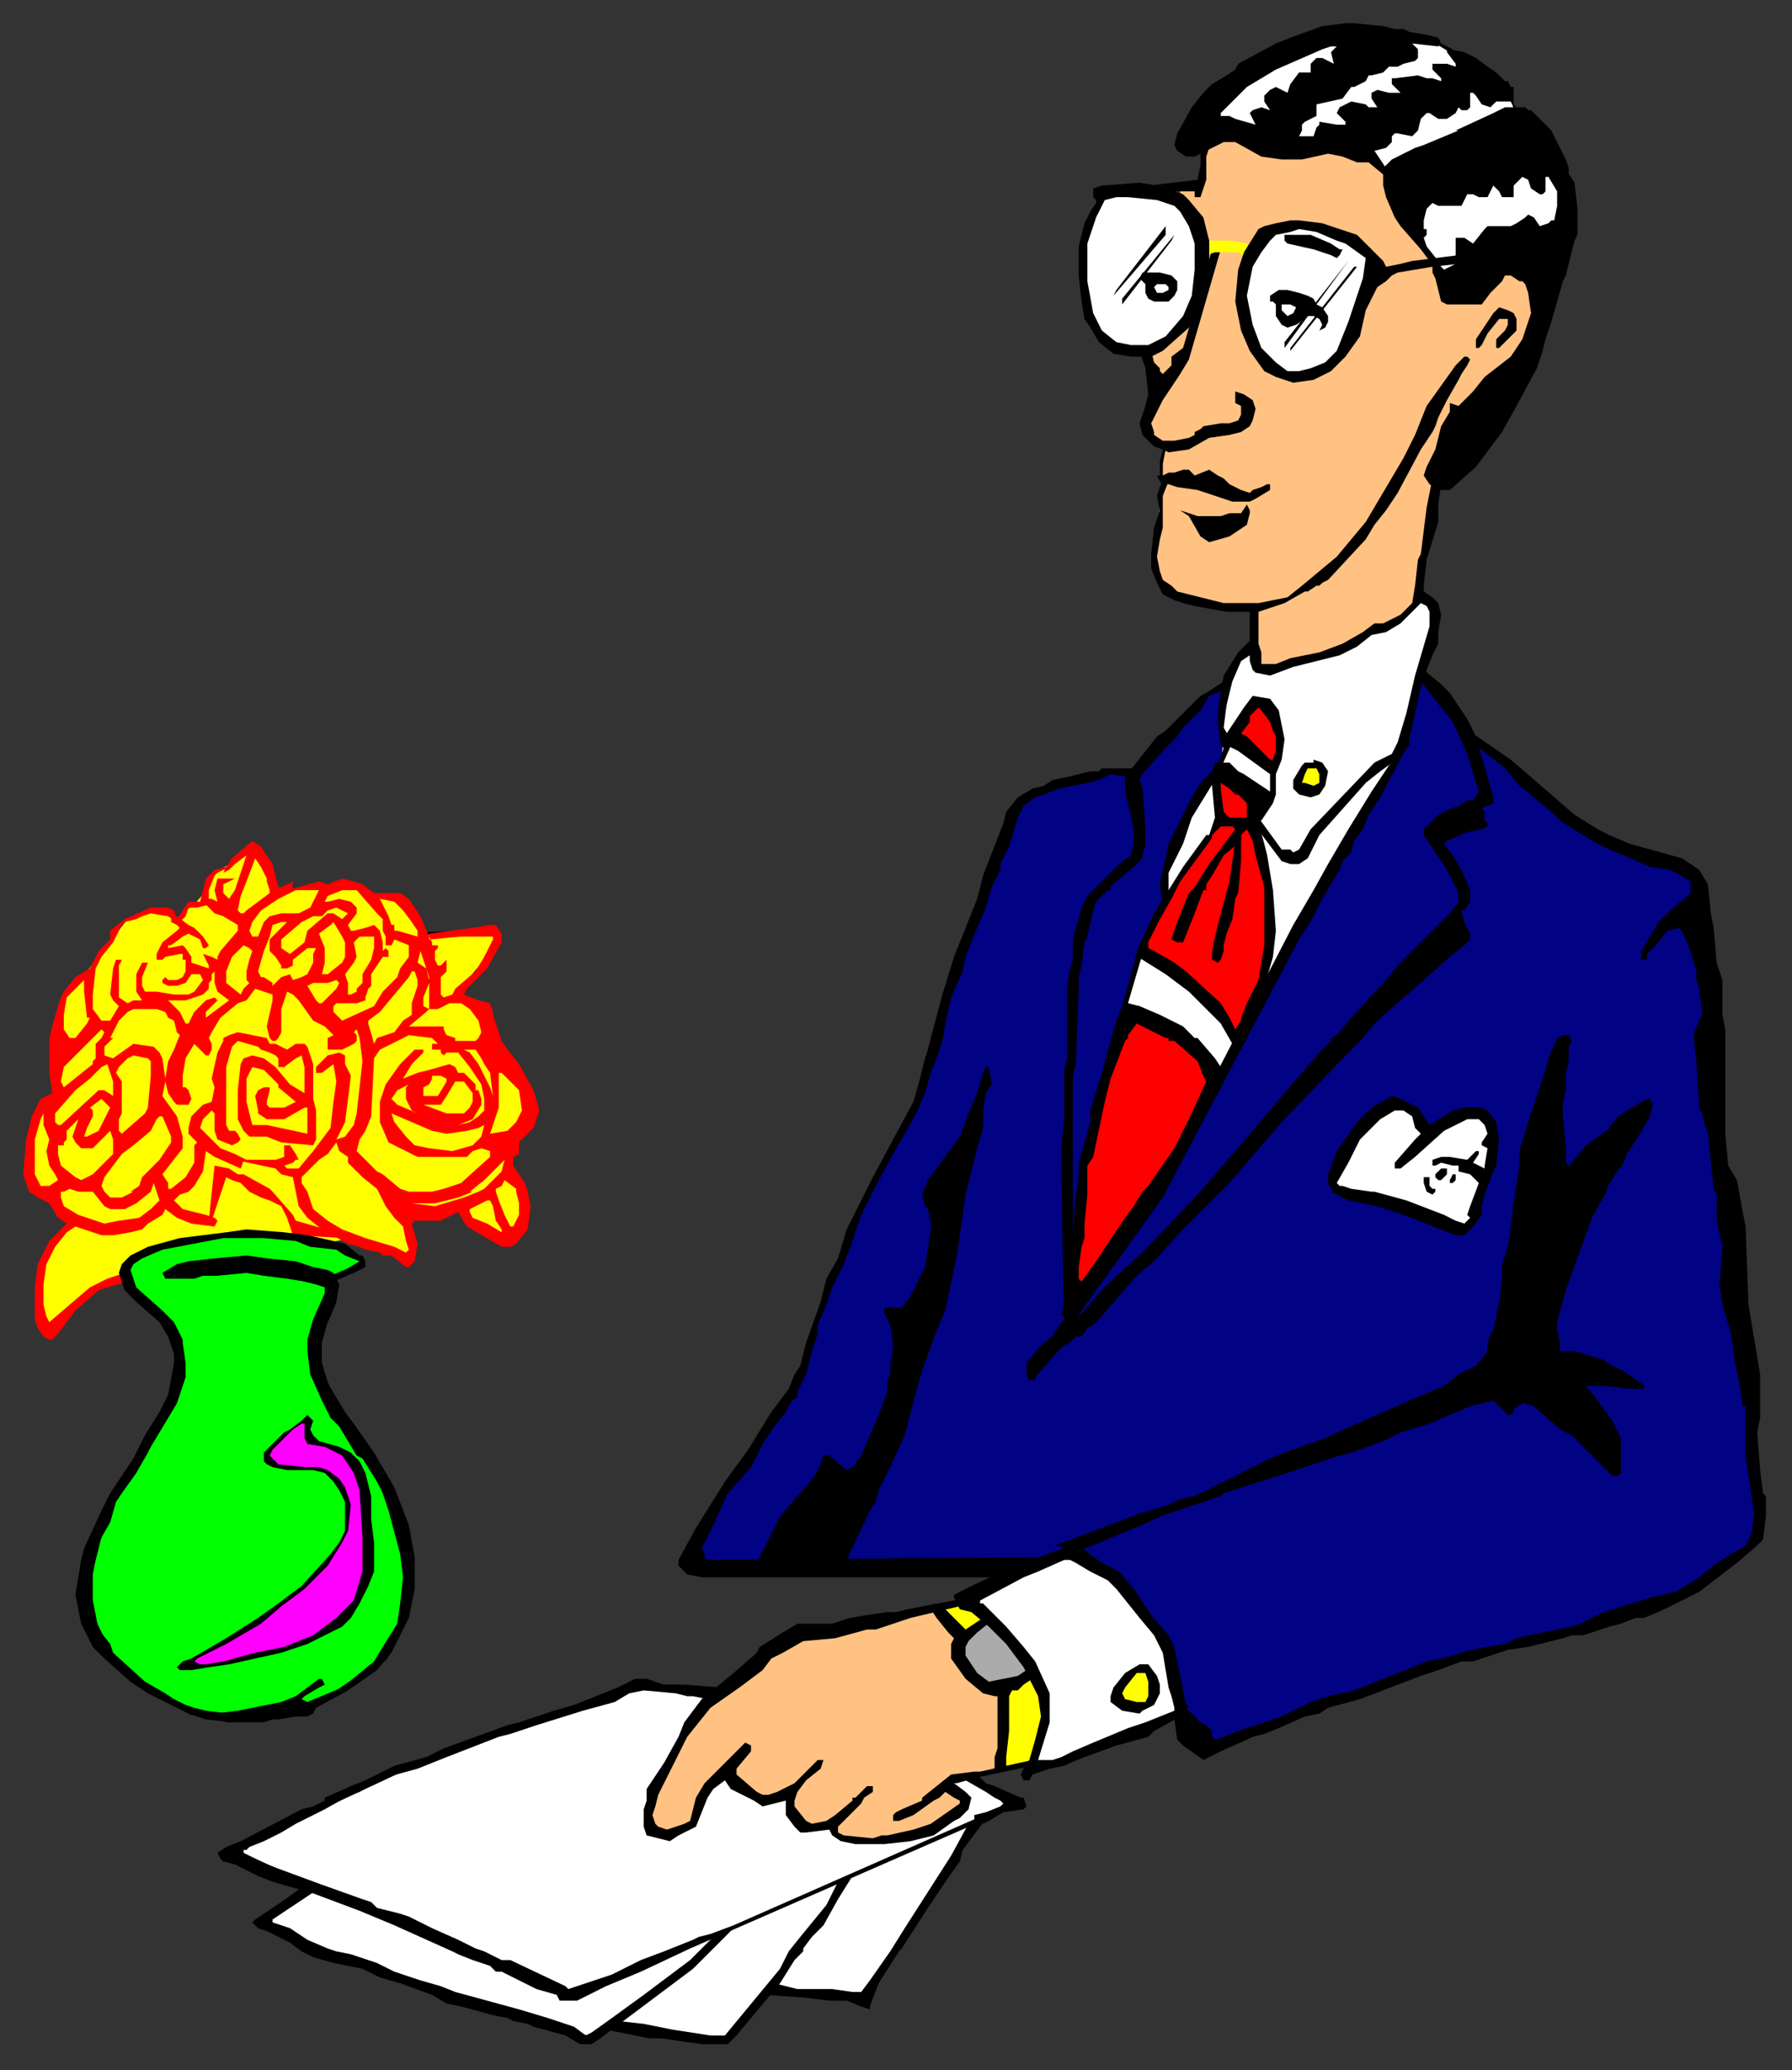 <?xml version="1.0" encoding="UTF-8" standalone="no"?>
<svg
   xmlns:dc="http://purl.org/dc/elements/1.1/"
   xmlns:cc="http://creativecommons.org/ns#"
   xmlns:rdf="http://www.w3.org/1999/02/22-rdf-syntax-ns#"
   xmlns:svg="http://www.w3.org/2000/svg"
   xmlns="http://www.w3.org/2000/svg"
   xmlns:sodipodi="http://sodipodi.sourceforge.net/DTD/sodipodi-0.dtd"
   xmlns:inkscape="http://www.inkscape.org/namespaces/inkscape"
   version="1.0"
   width="163.512mm"
   height="188.912mm"
   id="svg239"
   sodipodi:docname="CMENO043.WMF">
  <rect width="100%" height="100%" fill="#333333" stroke="none"/>
  <sodipodi:namedview
     pagecolor="#ffffff"
     bordercolor="#666666"
     borderopacity="1"
     objecttolerance="10"
     gridtolerance="10"
     guidetolerance="10"
     inkscape:pageopacity="0"
     inkscape:pageshadow="2"
     inkscape:window-width="640"
     inkscape:window-height="480"
     id="namedview241" />
  <defs
     id="defs3">
    <pattern
       id="WMFhbasepattern"
       patternUnits="userSpaceOnUse"
       width="6"
       height="6"
       x="0"
       y="0" />
  </defs>
  <path
     style="fill:#ffff00;fill-rule:evenodd;fill-opacity:1;stroke:#000000;stroke-width:1px;stroke-linecap:round;stroke-linejoin:round;stroke-miterlimit:4;stroke-dasharray:none;stroke-opacity:1;"
     d="  M 146,322   L 171,321   L 171,327   L 156,345   L 151,345   L 146,322  z "
     id="path5" />
  <path
     style="fill:#00ff00;fill-rule:evenodd;fill-opacity:1;stroke:#000000;stroke-width:1px;stroke-linecap:round;stroke-linejoin:round;stroke-miterlimit:4;stroke-dasharray:none;stroke-opacity:1;"
     d="  M 125,435   L 116,429   L 96,426   L 86,425   L 71,427   L 51,431   L 44,435   L 45,445   L 61,459   L 62,467   L 56,491   L 37,520   L 29,552   L 40,574   L 66,591   L 86,592   L 111,587   L 133,572   L 137,563   L 142,538   L 134,512   L 114,481   L 108,463   L 114,448   L 115,441   L 125,435  z "
     id="path7" />
  <path
     style="fill:#ffff00;fill-rule:evenodd;fill-opacity:1;stroke:none;"
     d="  M 88,293   L 109,337   L 40,412   L 30,335   L 37,326   L 44,317   L 55,314   L 61,318   L 64,314   L 67,312   L 72,306   L 74,301   L 88,293  z "
     id="path9" />
  <path
     style="fill:#ffff00;fill-rule:evenodd;fill-opacity:1;stroke:none;"
     d="  M 121,427   L 111,429   L 88,425   L 64,428   L 44,435   L 41,442   L 31,446   L 18,459   L 13,455   L 14,435   L 20,427   L 25,421   L 36,424   L 52,421   L 67,404   L 70,396   L 96,402   L 103,406   L 106,418   L 111,422   L 121,427  z "
     id="path11" />
  <path
     style="fill:#ff0000;fill-rule:evenodd;fill-opacity:1;stroke:none;"
     d="  M 97,364   L 83,403   L 74,399   L 71,397   L 70,404   L 67,409   L 65,411   L 62,412   L 60,414   L 63,417   L 71,419   L 74,420   L 75,421   L 74,423   L 66,422   L 61,420   L 57,417   L 56,419   L 51,422   L 49,424   L 45,425   L 39,426   L 35,426   L 29,424   L 26,423   L 23,425   L 19,430   L 16,436   L 15,443   L 15,450   L 16,454   L 17,456   L 31,444   L 37,441   L 43,439   L 44,442   L 37,444   L 34,445   L 26,452   L 20,460   L 19,461   L 18,462   L 17,462   L 15,461   L 13,458   L 12,455   L 12,444   L 13,436   L 17,428   L 23,422   L 20,420   L 17,415   L 13,413   L 10,411   L 8,405   L 9,393   L 11,385   L 14,379   L 18,377   L 17,370   L 17,369   L 17,363   L 17,358   L 18,354   L 20,347   L 21,344   L 22,342   L 26,337   L 31,334   L 34,328   L 38,324   L 39,324   L 39,325   L 35,330   L 33,334   L 32,343   L 32,348   L 35,352   L 38,352   L 41,347   L 39,345   L 38,343   L 39,334   L 40,331   L 41,331   L 42,331   L 41,333   L 41,335   L 41,344   L 44,346   L 46,345   L 49,345   L 47,342   L 47,338   L 47,336   L 49,332   L 51,332   L 49,337   L 49,340   L 50,342   L 54,342   L 60,343   L 65,343   L 67,342   L 70,338   L 69,336   L 68,336   L 66,336   L 64,339   L 61,340   L 58,340   L 56,339   L 56,338   L 57,337   L 58,338   L 61,338   L 63,337   L 64,335   L 64,331   L 63,331   L 63,329   L 62,329   L 57,330   L 56,331   L 54,331   L 54,329   L 56,325   L 61,321   L 62,320   L 61,319   L 59,318   L 59,318   L 59,316   L 61,316   L 65,319   L 67,320   L 70,323   L 72,326   L 71,327   L 70,327   L 69,324   L 65,322   L 63,323   L 59,326   L 58,326   L 58,327   L 63,326   L 64,327   L 66,330   L 66,332   L 72,334   L 72,333   L 71,331   L 70,329   L 73,330   L 75,331   L 75,330   L 76,328   L 82,321   L 82,319   L 77,316   L 74,315   L 72,313   L 70,311   L 70,310   L 73,310   L 75,311   L 74,307   L 75,303   L 81,303   L 77,305   L 77,308   L 79,310   L 81,307   L 82,304   L 85,295   L 81,298   L 79,300   L 77,301   L 78,299   L 80,296   L 87,290   L 90,292   L 92,295   L 94,298   L 95,302   L 96,306   L 97,306   L 101,304   L 97,364  z "
     id="path13" />
  <path
     style="fill:#ff0000;fill-rule:evenodd;fill-opacity:1;stroke:none;"
     d="  M 99,307   L 110,304   L 113,305   L 118,303   L 122,304   L 125,305   L 129,308   L 130,308   L 134,308   L 138,308   L 141,310   L 145,316   L 148,323   L 149,325   L 149,326   L 150,326   L 151,326   L 151,327   L 150,328   L 150,328   L 150,331   L 151,333   L 152,333   L 153,332   L 153,332   L 154,331   L 154,335   L 152,337   L 152,343   L 153,344   L 156,343   L 157,341   L 164,335   L 167,330   L 170,324   L 170,323   L 167,323   L 164,323   L 159,323   L 148,324   L 148,322   L 163,320   L 169,319   L 171,319   L 173,322   L 173,325   L 168,334   L 162,340   L 161,341   L 160,343   L 165,345   L 169,346   L 170,349   L 170,350   L 172,356   L 173,359   L 175,362   L 179,367   L 184,376   L 186,383   L 185,386   L 184,389   L 179,394   L 179,398   L 177,399   L 177,402   L 179,405   L 181,408   L 182,411   L 183,416   L 182,424   L 178,429   L 176,430   L 173,430   L 161,423   L 158,418   L 152,421   L 143,421   L 142,422   L 144,429   L 143,435   L 141,437   L 140,437   L 135,433   L 132,433   L 131,432   L 126,431   L 124,430   L 120,429   L 111,424   L 106,420   L 103,416   L 101,406   L 97,405   L 95,403   L 81,400   L 99,307  z "
     id="path15" />
  <path
     style="fill:#ffff00;fill-rule:evenodd;fill-opacity:1;stroke:none;"
     d="  M 92,303   L 92,304   L 93,307   L 93,308   L 85,314   L 84,315   L 84,315   L 83,315   L 82,314   L 83,309   L 85,304   L 88,296   L 90,299   L 92,303  z "
     id="path17" />
  <path
     style="fill:#ffff00;fill-rule:evenodd;fill-opacity:1;stroke:none;"
     d="  M 130,315   L 132,317   L 132,321   L 133,323   L 133,326   L 134,326   L 135,326   L 136,324   L 141,326   L 141,330   L 138,334   L 137,337   L 132,342   L 129,347   L 118,352   L 116,350   L 115,349   L 115,347   L 116,346   L 118,346   L 119,346   L 123,346   L 126,345   L 126,344   L 127,341   L 128,340   L 128,336   L 132,330   L 134,330   L 134,328   L 134,328   L 133,327   L 132,328   L 132,325   L 131,321   L 129,319   L 126,320   L 122,321   L 121,321   L 121,321   L 120,319   L 123,315   L 123,313   L 121,311   L 117,310   L 113,311   L 113,311   L 113,311   L 112,311   L 113,309   L 118,307   L 123,307   L 130,315  z "
     id="path19" />
  <path
     style="fill:#ffff00;fill-rule:evenodd;fill-opacity:1;stroke:none;"
     d="  M 107,313   L 103,315   L 102,315   L 97,315   L 93,316   L 91,318   L 89,323   L 87,323   L 86,321   L 87,318   L 90,314   L 96,310   L 102,307   L 110,307   L 107,313  z "
     id="path21" />
  <path
     style="fill:#ffff00;fill-rule:evenodd;fill-opacity:1;stroke:none;"
     d="  M 139,314   L 142,318   L 144,321   L 144,323   L 137,321   L 136,321   L 136,320   L 136,319   L 135,319   L 135,319   L 134,316   L 131,310   L 136,311   L 139,314  z "
     id="path23" />
  <path
     style="fill:#ffff00;fill-rule:evenodd;fill-opacity:1;stroke:none;"
     d="  M 118,317   L 118,317   L 115,315   L 113,315   L 106,321   L 105,325   L 100,329   L 97,327   L 97,324   L 104,318   L 108,316   L 111,316   L 113,314   L 116,313   L 120,315   L 118,317  z "
     id="path25" />
  <path
     style="fill:#ffff00;fill-rule:evenodd;fill-opacity:1;stroke:none;"
     d="  M 94,323   L 93,324   L 93,328   L 95,330   L 97,333   L 97,334   L 98,334   L 99,334   L 101,333   L 101,331   L 106,327   L 109,327   L 108,329   L 108,332   L 106,336   L 104,337   L 101,338   L 100,336   L 97,337   L 94,340   L 94,339   L 91,337   L 90,337   L 89,335   L 91,328   L 93,323   L 94,319   L 97,318   L 99,318   L 94,323  z "
     id="path27" />
  <path
     style="fill:#ffff00;fill-rule:evenodd;fill-opacity:1;stroke:none;"
     d="  M 118,323   L 119,325   L 119,330   L 118,332   L 113,336   L 111,336   L 112,332   L 112,327   L 110,322   L 114,319   L 115,318   L 115,318   L 118,323  z "
     id="path29" />
  <path
     style="fill:#ffff00;fill-rule:evenodd;fill-opacity:1;stroke:none;"
     d="  M 129,324   L 129,327   L 128,331   L 125,336   L 125,339   L 123,341   L 123,342   L 121,343   L 120,343   L 120,339   L 119,336   L 122,332   L 123,330   L 122,325   L 123,324   L 124,323   L 126,323   L 127,323   L 129,323   L 129,324  z "
     id="path31" />
  <path
     style="fill:#ffff00;fill-rule:evenodd;fill-opacity:1;stroke:none;"
     d="  M 87,328   L 87,328   L 86,331   L 85,335   L 85,338   L 86,339   L 86,339   L 84,341   L 83,343   L 78,339   L 78,335   L 80,330   L 84,326   L 84,326   L 86,327   L 87,328  z "
     id="path33" />
  <path
     style="fill:#ffff00;fill-rule:evenodd;fill-opacity:1;stroke:none;"
     d="  M 148,337   L 148,338   L 147,334   L 144,332   L 145,328   L 148,337   L 148,337  z "
     id="path35" />
  <path
     style="fill:#ffff00;fill-rule:evenodd;fill-opacity:1;stroke:none;"
     d="  M 74,339   L 75,342   L 79,345   L 71,351   L 71,349   L 74,346   L 74,346   L 75,345   L 75,345   L 74,344   L 71,345   L 67,349   L 65,353   L 64,353   L 62,349   L 58,345   L 64,345   L 70,343   L 71,342   L 72,341   L 72,339   L 73,338   L 73,336   L 74,335   L 74,335   L 74,339  z "
     id="path37" />
  <path
     style="fill:#ffff00;fill-rule:evenodd;fill-opacity:1;stroke:none;"
     d="  M 144,338   L 144,340   L 142,346   L 142,349   L 142,350   L 139,352   L 136,356   L 130,358   L 129,360   L 127,353   L 127,352   L 131,349   L 136,343   L 141,337   L 142,335   L 143,335   L 144,338  z "
     id="path39" />
  <path
     style="fill:#ffff00;fill-rule:evenodd;fill-opacity:1;stroke:none;"
     d="  M 29,340   L 29,342   L 30,351   L 31,351   L 30,353   L 26,358   L 24,358   L 22,355   L 22,350   L 23,344   L 29,338   L 29,338   L 29,340  z "
     id="path41" />
  <path
     style="fill:#ffff00;fill-rule:evenodd;fill-opacity:1;stroke:none;"
     d="  M 116,341   L 111,346   L 110,346   L 109,345   L 106,340   L 108,339   L 113,339   L 116,338   L 117,339   L 116,341  z "
     id="path43" />
  <path
     style="fill:#ffff00;fill-rule:evenodd;fill-opacity:1;stroke:none;"
     d="  M 151,348   L 155,346   L 159,346   L 162,348   L 165,352   L 166,356   L 165,358   L 164,359   L 159,359   L 158,359   L 157,359   L 157,358   L 154,357   L 153,355   L 153,354   L 143,354   L 141,354   L 147,349   L 148,348   L 148,348   L 146,347   L 146,347   L 146,344   L 148,339   L 148,348   L 151,348  z "
     id="path45" />
  <path
     style="fill:#ffff00;fill-rule:evenodd;fill-opacity:1;stroke:none;"
     d="  M 94,343   L 94,345   L 92,354   L 93,358   L 94,359   L 95,359   L 96,358   L 97,356   L 97,348   L 99,342   L 101,343   L 103,345   L 108,352   L 112,354   L 115,357   L 115,357   L 113,358   L 113,360   L 113,362   L 114,362   L 118,362   L 122,360   L 123,359   L 123,357   L 122,356   L 122,356   L 123,355   L 123,355   L 124,358   L 125,366   L 123,384   L 122,388   L 119,392   L 116,393   L 119,387   L 120,379   L 121,371   L 119,367   L 119,364   L 117,363   L 113,364   L 109,368   L 109,370   L 111,370   L 115,367   L 116,373   L 115,380   L 114,389   L 108,397   L 103,403   L 100,403   L 99,403   L 98,402   L 101,401   L 102,400   L 103,400   L 102,398   L 100,395   L 98,395   L 98,399   L 95,400   L 85,400   L 81,398   L 81,398   L 81,398   L 76,396   L 70,390   L 69,389   L 70,386   L 73,383   L 74,384   L 74,390   L 75,393   L 80,395   L 82,394   L 83,393   L 82,391   L 81,390   L 79,390   L 78,388   L 78,371   L 78,368   L 80,361   L 82,359   L 89,361   L 90,362   L 93,363   L 95,364   L 96,365   L 96,366   L 96,368   L 97,368   L 98,368   L 102,365   L 104,364   L 105,368   L 105,377   L 100,374   L 95,368   L 91,365   L 87,364   L 84,365   L 83,367   L 82,376   L 82,386   L 84,390   L 86,392   L 92,392   L 97,394   L 108,395   L 109,393   L 109,383   L 108,379   L 108,375   L 108,367   L 106,361   L 105,360   L 102,360   L 99,362   L 95,360   L 93,360   L 92,358   L 82,356   L 79,357   L 77,358   L 77,359   L 75,363   L 73,372   L 74,375   L 73,380   L 70,381   L 66,385   L 65,389   L 65,391   L 68,394   L 67,395   L 67,401   L 64,406   L 59,410   L 58,410   L 58,408   L 56,405   L 63,396   L 63,392   L 61,385   L 56,378   L 57,373   L 58,377   L 60,380   L 61,381   L 65,381   L 66,379   L 65,376   L 64,375   L 63,375   L 63,374   L 63,371   L 64,365   L 67,360   L 71,364   L 72,364   L 73,362   L 73,360   L 72,358   L 73,356   L 76,351   L 82,346   L 85,345   L 88,341   L 94,343   L 94,343  z "
     id="path47" />
  <path
     style="fill:#ffff00;fill-rule:evenodd;fill-opacity:1;stroke:none;"
     d="  M 57,349   L 58,351   L 60,352   L 61,356   L 62,357   L 60,362   L 58,366   L 57,372   L 56,365   L 55,363   L 53,361   L 46,360   L 39,365   L 36,364   L 36,361   L 38,359   L 39,358   L 38,358   L 41,352   L 44,349   L 46,348   L 48,348   L 54,348   L 57,349  z "
     id="path49" />
  <path
     style="fill:#ffff00;fill-rule:evenodd;fill-opacity:1;stroke:none;"
     d="  M 36,356   L 35,358   L 33,360   L 33,365   L 32,366   L 32,367   L 22,375   L 21,373   L 22,368   L 27,363   L 34,356   L 35,355   L 35,355   L 36,356  z "
     id="path51" />
  <path
     style="fill:#ffff00;fill-rule:evenodd;fill-opacity:1;stroke:none;"
     d="  M 149,358   L 151,360   L 149,360   L 149,362   L 152,362   L 152,363   L 153,364   L 154,363   L 155,363   L 158,363   L 162,368   L 166,374   L 167,379   L 167,383   L 165,385   L 162,387   L 158,388   L 163,386   L 166,381   L 166,379   L 165,376   L 165,376   L 164,376   L 164,374   L 160,370   L 158,370   L 158,370   L 157,368   L 155,367   L 148,369   L 144,370   L 139,372   L 142,367   L 146,363   L 146,362   L 145,362   L 143,362   L 138,367   L 133,374   L 131,380   L 131,387   L 134,394   L 138,396   L 144,399   L 151,399   L 161,399   L 163,397   L 166,396   L 166,396   L 169,397   L 169,399   L 159,408   L 153,410   L 149,411   L 143,411   L 141,411   L 141,411   L 138,410   L 132,405   L 130,404   L 123,397   L 124,393   L 126,390   L 128,385   L 129,365   L 131,362   L 137,359   L 141,357   L 149,358   L 149,358  z "
     id="path53" />
  <path
     style="fill:#ffff00;fill-rule:evenodd;fill-opacity:1;stroke:none;"
     d="  M 166,365   L 167,367   L 169,370   L 170,378   L 169,375   L 165,367   L 162,363   L 160,362   L 164,362   L 166,365  z "
     id="path55" />
  <path
     style="fill:#ffff00;fill-rule:evenodd;fill-opacity:1;stroke:none;"
     d="  M 52,366   L 52,371   L 51,382   L 50,384   L 42,391   L 42,391   L 41,390   L 41,386   L 42,384   L 42,373   L 40,370   L 41,368   L 44,365   L 46,364   L 51,365   L 52,366  z "
     id="path57" />
  <path
     style="fill:#ffff00;fill-rule:evenodd;fill-opacity:1;stroke:none;"
     d="  M 39,373   L 39,378   L 36,376   L 34,376   L 21,388   L 20,388   L 19,387   L 19,384   L 26,376   L 31,372   L 35,368   L 37,367   L 38,370   L 39,373  z "
     id="path59" />
  <path
     style="fill:#ffff00;fill-rule:evenodd;fill-opacity:1;stroke:none;"
     d="  M 96,374   L 96,375   L 102,380   L 102,380   L 98,382   L 93,382   L 92,381   L 92,380   L 93,376   L 93,375   L 91,375   L 89,376   L 88,378   L 89,383   L 89,384   L 92,386   L 98,386   L 105,382   L 106,382   L 106,386   L 106,390   L 106,391   L 92,388   L 87,388   L 85,380   L 85,372   L 87,368   L 91,369   L 96,374  z "
     id="path61" />
  <path
     style="fill:#ffff00;fill-rule:evenodd;fill-opacity:1;stroke:none;"
     d="  M 179,376   L 180,383   L 178,387   L 175,390   L 169,391   L 172,382   L 172,380   L 172,370   L 172,370   L 173,370   L 179,376  z "
     id="path63" />
  <path
     style="fill:#ffff00;fill-rule:evenodd;fill-opacity:1;stroke:none;"
     d="  M 154,373   L 151,378   L 150,378   L 146,378   L 146,377   L 146,375   L 148,374   L 148,374   L 149,372   L 149,371   L 152,371   L 154,372   L 154,373  z "
     id="path65" />
  <path
     style="fill:#ffff00;fill-rule:evenodd;fill-opacity:1;stroke:none;"
     d="  M 163,377   L 163,380   L 162,382   L 160,384   L 154,384   L 146,381   L 146,381   L 149,381   L 152,381   L 154,378   L 157,373   L 160,373   L 163,377  z "
     id="path67" />
  <path
     style="fill:#ffff00;fill-rule:evenodd;fill-opacity:1;stroke:none;"
     d="  M 140,379   L 142,383   L 144,384   L 137,381   L 135,379   L 137,376   L 141,374   L 140,375   L 140,379  z "
     id="path69" />
  <path
     style="fill:#ffff00;fill-rule:evenodd;fill-opacity:1;stroke:none;"
     d="  M 36,386   L 34,390   L 30,392   L 29,392   L 30,389   L 32,385   L 32,383   L 31,382   L 35,379   L 38,382   L 36,386  z "
     id="path71" />
  <path
     style="fill:#ffff00;fill-rule:evenodd;fill-opacity:1;stroke:none;"
     d="  M 149,390   L 154,391   L 161,390   L 165,389   L 167,388   L 167,388   L 167,388   L 166,392   L 163,395   L 156,397   L 148,396   L 143,395   L 140,392   L 136,387   L 135,384   L 142,387   L 149,390  z "
     id="path73" />
  <path
     style="fill:#ffff00;fill-rule:evenodd;fill-opacity:1;stroke:none;"
     d="  M 17,393   L 16,397   L 17,402   L 19,405   L 20,407   L 17,409   L 14,409   L 12,405   L 12,393   L 14,386   L 15,384   L 15,388   L 17,393  z "
     id="path75" />
  <path
     style="fill:#ffff00;fill-rule:evenodd;fill-opacity:1;stroke:none;"
     d="  M 59,392   L 59,394   L 55,400   L 49,406   L 48,409   L 45,411   L 46,411   L 42,413   L 38,413   L 36,411   L 35,409   L 36,406   L 42,398   L 46,395   L 52,390   L 54,386   L 55,385   L 56,385   L 59,392  z "
     id="path77" />
  <path
     style="fill:#ffff00;fill-rule:evenodd;fill-opacity:1;stroke:none;"
     d="  M 26,394   L 28,396   L 32,396   L 36,392   L 37,391   L 38,390   L 39,393   L 39,398   L 32,405   L 28,407   L 26,406   L 21,402   L 20,398   L 20,395   L 22,395   L 22,394   L 23,393   L 23,390   L 27,386   L 25,392   L 26,394  z "
     id="path79" />
  <path
     style="fill:#ffff00;fill-rule:evenodd;fill-opacity:1;stroke:none;"
     d="  M 120,399   L 120,401   L 125,406   L 130,410   L 133,416   L 136,420   L 139,423   L 140,428   L 141,431   L 140,432   L 136,430   L 126,427   L 118,424   L 113,421   L 108,417   L 107,414   L 106,411   L 104,408   L 104,406   L 108,402   L 110,400   L 113,398   L 116,394   L 117,397   L 120,399  z "
     id="path81" />
  <path
     style="fill:#ffff00;fill-rule:evenodd;fill-opacity:1;stroke:none;"
     d="  M 173,404   L 167,410   L 165,411   L 165,411   L 160,413   L 150,416   L 142,415   L 150,415   L 158,413   L 163,411   L 162,411   L 167,407   L 172,402   L 174,400   L 174,400   L 173,404  z "
     id="path83" />
  <path
     style="fill:#ff0000;fill-rule:evenodd;fill-opacity:1;stroke:none;"
     d="  M 82,405   L 84,405   L 93,410   L 94,411   L 101,419   L 102,421   L 116,425   L 119,427   L 101,426   L 99,420   L 97,416   L 93,414   L 90,413   L 86,411   L 83,408   L 80,407   L 78,406   L 73,421   L 72,421   L 74,402   L 79,403   L 82,405  z "
     id="path85" />
  <path
     style="fill:#ffff00;fill-rule:evenodd;fill-opacity:1;stroke:none;"
     d="  M 178,411   L 179,415   L 179,419   L 177,423   L 176,423   L 174,419   L 172,414   L 171,411   L 171,410   L 173,409   L 174,407   L 178,410   L 178,411  z "
     id="path87" />
  <path
     style="fill:#ffff00;fill-rule:evenodd;fill-opacity:1;stroke:none;"
     d="  M 55,414   L 52,417   L 48,420   L 41,421   L 36,422   L 27,419   L 22,416   L 21,413   L 21,411   L 22,411   L 22,411   L 24,410   L 27,411   L 32,411   L 36,416   L 38,417   L 43,417   L 47,415   L 52,411   L 53,408   L 54,411   L 55,414  z "
     id="path89" />
  <path
     style="fill:#ffff00;fill-rule:evenodd;fill-opacity:1;stroke:none;"
     d="  M 170,416   L 171,421   L 173,424   L 173,425   L 168,422   L 163,420   L 162,418   L 162,417   L 168,414   L 169,414   L 170,416  z "
     id="path91" />
  <path
     style="fill:#000000;fill-rule:evenodd;fill-opacity:1;stroke:none;"
     d="  M 106,426   L 115,428   L 119,429   L 124,433   L 125,433   L 126,435   L 126,437   L 122,439   L 115,442   L 114,440   L 121,437   L 123,436   L 124,435   L 119,433   L 116,431   L 107,430   L 102,428   L 91,427   L 83,427   L 82,427   L 77,427   L 56,431   L 49,434   L 46,436   L 45,438   L 47,444   L 56,452   L 60,456   L 63,462   L 63,463   L 63,463   L 64,470   L 64,475   L 61,484   L 52,499   L 51,501   L 47,508   L 42,515   L 40,518   L 38,525   L 34,532   L 32,543   L 32,552   L 34,562   L 38,567   L 39,570   L 50,580   L 57,584   L 60,586   L 64,588   L 67,589   L 71,590   L 79,591   L 80,594   L 71,593   L 68,592   L 65,591   L 53,585   L 51,584   L 45,580   L 36,572   L 32,568   L 28,560   L 26,550   L 28,538   L 29,534   L 35,521   L 38,515   L 46,503   L 50,495   L 55,487   L 58,481   L 60,470   L 60,467   L 58,461   L 55,456   L 47,449   L 43,445   L 41,439   L 42,436   L 45,433   L 51,430   L 62,427   L 78,425   L 85,424   L 98,425   L 106,426  z "
     id="path93" />
  <path
     style="fill:#000000;fill-rule:evenodd;fill-opacity:1;stroke:none;"
     d="  M 100,493   L 104,490   L 106,488   L 107,489   L 108,490   L 107,493   L 108,495   L 110,497   L 117,499   L 121,501   L 122,502   L 124,504   L 126,508   L 128,516   L 128,524   L 129,532   L 129,542   L 127,547   L 124,553   L 121,558   L 118,561   L 112,564   L 106,567   L 97,570   L 79,574   L 72,575   L 66,576   L 62,576   L 61,575   L 63,573   L 66,572   L 78,565   L 89,558   L 96,553   L 104,547   L 114,536   L 117,532   L 119,528   L 119,522   L 119,518   L 117,514   L 115,511   L 112,508   L 108,507   L 99,507   L 94,506   L 92,505   L 91,504   L 91,501   L 92,500   L 98,494   L 100,493  z "
     id="path95" />
  <path
     style="fill:#000000;fill-rule:evenodd;fill-opacity:1;stroke:none;"
     d="  M 125,503   L 123,502   L 117,492   L 114,489   L 111,483   L 107,474   L 106,466   L 106,462   L 108,455   L 112,446   L 112,444   L 109,443   L 105,442   L 99,441   L 91,440   L 85,439   L 75,440   L 70,440   L 67,441   L 61,441   L 60,441   L 57,441   L 56,439   L 56,439   L 61,436   L 65,435   L 74,434   L 85,433   L 92,434   L 102,435   L 108,437   L 113,438   L 115,439   L 117,443   L 116,449   L 114,454   L 113,456   L 111,463   L 111,470   L 113,477   L 119,487   L 122,491   L 129,501   L 136,513   L 141,526   L 143,537   L 143,548   L 141,558   L 135,570   L 130,576   L 120,583   L 109,589   L 108,591   L 106,592   L 102,592   L 96,593   L 94,593   L 91,594   L 82,594   L 78,594   L 76,593   L 74,593   L 73,592   L 73,591   L 74,591   L 82,590   L 97,587   L 102,585   L 106,582   L 110,579   L 111,579   L 112,581   L 112,581   L 110,582   L 105,585   L 104,586   L 106,587   L 118,582   L 129,573   L 132,568   L 137,560   L 138,553   L 139,544   L 138,536   L 134,521   L 132,515   L 130,511   L 125,503  z "
     id="path97" />
  <path
     style="fill:#ff00ff;fill-rule:evenodd;fill-opacity:1;stroke:none;"
     d="  M 100,494   L 94,500   L 93,502   L 94,503   L 96,505   L 105,506   L 110,506   L 113,507   L 117,510   L 119,513   L 120,516   L 121,519   L 120,528   L 118,532   L 113,540   L 105,548   L 97,554   L 90,560   L 78,567   L 68,572   L 67,573   L 69,574   L 71,574   L 77,573   L 88,570   L 98,568   L 108,564   L 116,558   L 122,552   L 125,542   L 125,530   L 124,514   L 122,508   L 118,502   L 112,499   L 106,498   L 105,496   L 105,491   L 104,491   L 101,493   L 100,494  z "
     id="path99" />
  <path
     style="fill:#ff0000;fill-rule:evenodd;fill-opacity:1;stroke:none;"
     d="  M 38,324   L 38,321   L 43,317   L 52,313   L 57,313   L 58,313   L 60,314   L 61,317   L 63,314   L 65,311   L 69,311   L 71,303   L 74,300   L 78,299   L 80,299   L 77,300   L 75,301   L 74,302   L 72,307   L 72,312   L 68,313   L 65,313   L 64,316   L 62,318   L 58,316   L 52,315   L 49,316   L 47,317   L 43,318   L 42,319   L 39,325   L 38,324  z "
     id="path101" />
  <path
     style="fill:#ffffff;fill-rule:evenodd;fill-opacity:1;stroke:#000000;stroke-width:1px;stroke-linecap:round;stroke-linejoin:round;stroke-miterlimit:4;stroke-dasharray:none;stroke-opacity:1;"
     d="  M 221,581   L 144,608   L 80,638   L 109,651   L 90,662   L 108,673   L 133,680   L 204,703   L 211,699   L 250,704   L 265,686   L 299,689   L 339,626   L 351,623   L 329,610   L 241,584   L 221,581  z "
     id="path103" />
  <path
     style="fill:#000000;fill-rule:evenodd;fill-opacity:1;stroke:none;"
     d="  M 229,581   L 236,581   L 249,582   L 244,586   L 239,585   L 237,585   L 233,584   L 222,583   L 217,584   L 212,587   L 201,590   L 185,595   L 176,598   L 172,599   L 154,606   L 144,610   L 133,613   L 130,615   L 129,615   L 124,618   L 121,619   L 119,620   L 119,620   L 112,624   L 106,627   L 102,629   L 97,632   L 91,635   L 86,637   L 85,638   L 84,638   L 84,639   L 92,643   L 111,650   L 125,655   L 128,656   L 130,658   L 134,659   L 138,660   L 141,661   L 145,663   L 149,665   L 158,669   L 164,672   L 167,673   L 173,676   L 176,676   L 195,685   L 196,686   L 202,684   L 211,681   L 221,676   L 229,673   L 229,673   L 239,669   L 241,668   L 245,667   L 253,664   L 337,627   L 341,627   L 238,672   L 221,680   L 209,685   L 203,688   L 199,690   L 196,690   L 193,690   L 192,688   L 185,686   L 173,680   L 171,680   L 169,678   L 163,676   L 158,674   L 156,673   L 136,664   L 124,659   L 108,653   L 94,649   L 89,647   L 81,643   L 77,642   L 76,641   L 75,639   L 78,637   L 83,635   L 104,624   L 108,623   L 112,621   L 112,620   L 121,616   L 126,614   L 136,609   L 147,606   L 153,603   L 164,599   L 175,595   L 179,594   L 191,590   L 198,588   L 213,582   L 219,579   L 221,579   L 223,579   L 229,581  z "
     id="path105" />
  <path
     style="fill:#000000;fill-rule:evenodd;fill-opacity:1;stroke:none;"
     d="  M 332,638   L 331,642   L 326,649   L 320,658   L 311,672   L 310,673   L 303,684   L 300,692   L 300,693   L 297,692   L 292,690   L 286,690   L 278,689   L 264,688   L 267,684   L 275,686   L 287,686   L 294,687   L 296,687   L 297,687   L 300,683   L 307,673   L 307,673   L 312,665   L 328,640   L 334,629   L 341,626   L 332,638  z "
     id="path107" />
  <path
     style="fill:#000000;fill-rule:evenodd;fill-opacity:1;stroke:none;"
     d="  M 289,655   L 284,664   L 280,668   L 277,672   L 277,673   L 274,676   L 269,684   L 254,702   L 252,704   L 251,705   L 246,705   L 242,705   L 228,703   L 224,703   L 209,700   L 213,697   L 222,698   L 232,700   L 245,702   L 250,702   L 269,679   L 272,673   L 276,668   L 285,657   L 289,649   L 294,647   L 289,655  z "
     id="path109" />
  <path
     style="fill:#000000;fill-rule:evenodd;fill-opacity:1;stroke:none;"
     d="  M 109,652   L 94,662   L 94,663   L 100,665   L 103,667   L 106,669   L 113,672   L 116,673   L 121,674   L 130,677   L 136,680   L 145,683   L 152,685   L 157,687   L 179,693   L 189,696   L 198,699   L 202,702   L 204,701   L 211,696   L 222,688   L 234,679   L 238,676   L 247,667   L 253,665   L 239,679   L 227,688   L 215,697   L 207,703   L 204,705   L 200,705   L 195,702   L 184,699   L 182,698   L 177,697   L 175,696   L 170,695   L 159,692   L 154,691   L 149,688   L 138,684   L 131,682   L 125,679   L 115,677   L 108,675   L 104,673   L 104,673   L 100,670   L 92,666   L 89,665   L 87,663   L 88,662   L 94,658   L 97,656   L 104,651   L 109,652  z "
     id="path111" />
  <path
     style="fill:#ffc283;fill-rule:evenodd;fill-opacity:1;stroke:none;"
     d="  M 420,44   L 443,53   L 468,51   L 485,66   L 499,102   L 521,93   L 534,97   L 518,145   L 496,162   L 490,201   L 487,210   L 473,219   L 450,228   L 436,231   L 432,228   L 432,210   L 415,209   L 404,205   L 398,195   L 400,175   L 400,170   L 402,164   L 401,164   L 401,154   L 396,149   L 398,136   L 396,121   L 410,112   L 416,87   L 413,80   L 406,64   L 414,64   L 416,48   L 420,44  z "
     id="path113" />
  <path
     style="fill:#ffffff;fill-rule:evenodd;fill-opacity:1;stroke:none;"
     d="  M 493,14   L 505,20   L 521,34   L 524,45   L 540,67   L 538,90   L 496,95   L 481,65   L 470,49   L 438,48   L 480,13   L 493,14  z "
     id="path115" />
  <path
     style="fill:#020285;fill-rule:evenodd;fill-opacity:1;stroke:none;"
     d="  M 241,540   L 354,541   L 368,535   L 384,543   L 398,561   L 405,575   L 409,601   L 416,602   L 437,596   L 492,575   L 529,565   L 552,560   L 587,547   L 607,530   L 604,489   L 592,361   L 584,301   L 544,285   L 515,259   L 505,254   L 489,233   L 483,258   L 465,289   L 439,339   L 396,415   L 369,452   L 374,400   L 390,339   L 401,313   L 405,296   L 414,275   L 421,263   L 423,257   L 423,237   L 417,239   L 391,266   L 381,266   L 353,274   L 348,282   L 326,343   L 317,379   L 294,421   L 285,447   L 274,481   L 248,517   L 238,537   L 241,540  z "
     id="path117" />
  <path
     style="fill:#ffffff;fill-rule:evenodd;fill-opacity:1;stroke:none;"
     d="  M 432,224   L 434,231   L 449,229   L 483,214   L 490,206   L 495,210   L 495,221   L 488,238   L 479,267   L 436,342   L 437,324   L 437,304   L 431,284   L 420,284   L 402,310   L 402,303   L 408,282   L 421,266   L 422,253   L 422,248   L 426,229   L 432,224  z "
     id="path119" />
  <path
     style="fill:#ffc283;fill-rule:evenodd;fill-opacity:1;stroke:none;"
     d="  M 322,554   L 290,562   L 274,563   L 244,588   L 233,604   L 225,618   L 223,629   L 229,633   L 239,629   L 242,619   L 250,610   L 261,621   L 272,620   L 276,630   L 286,630   L 290,634   L 304,635   L 325,629   L 334,621   L 328,615   L 345,610   L 347,583   L 335,579   L 329,561   L 322,554  z "
     id="path121" />
  <path
     style="fill:#000000;fill-rule:evenodd;fill-opacity:1;stroke:none;"
     d="  M 421,86   L 410,124   L 407,129   L 401,138   L 398,144   L 397,146   L 398,149   L 398,150   L 401,152   L 405,152   L 410,151   L 412,150   L 412,149   L 414,148   L 415,147   L 421,146   L 424,146   L 427,145   L 428,143   L 428,140   L 426,139   L 426,138   L 426,135   L 429,136   L 432,138   L 433,141   L 432,145   L 431,147   L 428,149   L 424,150   L 417,151   L 410,155   L 403,156   L 401,155   L 398,154   L 394,150   L 393,146   L 395,140   L 396,136   L 395,127   L 393,121   L 397,121   L 398,125   L 400,127   L 400,128   L 401,129   L 404,126   L 404,123   L 408,120   L 418,86   L 421,86  z "
     id="path123" />
  <path
     style="fill:#ffff00;fill-rule:evenodd;fill-opacity:1;stroke:none;"
     d="  M 333,552   L 324,555   L 333,564   L 329,571   L 342,583   L 347,587   L 345,611   L 357,607   L 361,591   L 356,574   L 342,558   L 333,552  z "
     id="path125" />
  <path
     style="fill:#ababab;fill-rule:evenodd;fill-opacity:1;stroke:none;"
     d="  M 341,558   L 333,564   L 330,574   L 341,584   L 356,577   L 341,558  z "
     id="path127" />
  <path
     style="fill:#ffff00;fill-rule:evenodd;fill-opacity:1;stroke:none;"
     d="  M 416,83   L 420,83   L 425,83   L 430,84   L 431,86   L 430,89   L 427,87   L 424,87   L 419,87   L 416,88   L 416,83  z "
     id="path129" />
  <path
     style="fill:#000000;fill-rule:evenodd;fill-opacity:1;stroke:none;"
     d="  M 522,37   L 521,35   L 516,35   L 514,37   L 511,36   L 509,33   L 508,32   L 507,32   L 507,34   L 507,37   L 506,38   L 504,38   L 503,37   L 502,39   L 499,41   L 496,41   L 493,39   L 492,39   L 490,41   L 489,45   L 487,47   L 482,46   L 481,46   L 480,47   L 480,49   L 478,51   L 474,52   L 478,58   L 478,61   L 472,56   L 468,56   L 463,54   L 458,53   L 449,55   L 442,55   L 435,54   L 426,49   L 422,49   L 412,54   L 409,54   L 406,52   L 405,50   L 406,46   L 411,37   L 415,32   L 418,29   L 423,26   L 426,24   L 427,22   L 440,15   L 445,13   L 456,9   L 464,8   L 467,8   L 477,9   L 481,10   L 484,10   L 486,11   L 492,12   L 496,13   L 497,15   L 497,15   L 496,16   L 487,15   L 487,15   L 489,17   L 489,20   L 488,21   L 484,22   L 482,23   L 479,23   L 477,25   L 473,26   L 472,26   L 471,28   L 467,30   L 466,30   L 463,34   L 454,36   L 454,37   L 454,39   L 454,40   L 450,42   L 449,43   L 449,45   L 448,47   L 450,47   L 453,47   L 454,44   L 455,43   L 455,42   L 461,43   L 464,43   L 464,43   L 464,42   L 462,40   L 461,39   L 462,37   L 466,35   L 471,36   L 472,37   L 474,37   L 475,37   L 473,34   L 473,32   L 475,31   L 479,32   L 482,32   L 483,32   L 483,32   L 480,29   L 480,29   L 480,27   L 481,27   L 489,26   L 492,27   L 494,27   L 497,28   L 497,28   L 497,27   L 494,24   L 494,22   L 496,22   L 499,22   L 502,23   L 502,23   L 502,22   L 499,18   L 499,17   L 500,17   L 505,18   L 509,20   L 513,23   L 516,25   L 519,28   L 520,28   L 521,30   L 522,30   L 522,32   L 522,36   L 523,37   L 522,37  z "
     id="path131" />
  <path
     style="fill:#000000;fill-rule:evenodd;fill-opacity:1;stroke:none;"
     d="  M 522,37   L 523,37   L 526,37   L 527,38   L 528,38   L 535,45   L 538,51   L 540,55   L 541,58   L 541,60   L 543,63   L 544,72   L 544,81   L 543,83   L 540,95   L 539,97   L 535,111   L 534,114   L 533,117   L 532,121   L 530,127   L 523,140   L 518,149   L 509,161   L 500,169   L 498,169   L 496,169   L 493,167   L 491,164   L 492,161   L 495,155   L 497,147   L 500,142   L 500,139   L 500,139   L 503,140   L 508,135   L 512,130   L 521,123   L 525,117   L 528,108   L 527,101   L 526,98   L 525,97   L 524,97   L 524,97   L 521,95   L 519,95   L 518,97   L 514,101   L 511,105   L 510,105   L 507,105   L 499,105   L 497,104   L 495,96   L 494,94   L 494,92   L 496,91   L 498,93   L 502,91   L 502,91   L 502,85   L 502,82   L 503,82   L 505,82   L 508,84   L 512,79   L 513,78   L 517,78   L 521,78   L 523,77   L 526,75   L 527,74   L 529,75   L 531,78   L 534,77   L 535,76   L 536,76   L 537,71   L 537,66   L 534,61   L 534,61   L 533,61   L 533,66   L 532,67   L 531,67   L 528,65   L 527,62   L 525,61   L 524,62   L 522,64   L 522,68   L 521,68   L 518,68   L 517,66   L 515,64   L 514,66   L 513,68   L 510,68   L 508,67   L 506,67   L 504,71   L 498,71   L 496,71   L 494,70   L 492,72   L 491,76   L 491,79   L 492,79   L 492,81   L 491,82   L 492,85   L 496,90   L 493,90   L 490,86   L 483,78   L 481,75   L 478,68   L 477,64   L 477,58   L 480,55   L 484,53   L 488,51   L 491,50   L 503,45   L 502,45   L 515,39   L 519,37   L 520,37   L 522,37  z "
     id="path133" />
  <path
     style="fill:#ffffff;fill-rule:evenodd;fill-opacity:1;stroke:none;"
     d="  M 460,17   L 459,18   L 460,22   L 460,22   L 456,20   L 454,20   L 452,22   L 452,25   L 448,25   L 445,29   L 444,32   L 442,31   L 440,30   L 438,31   L 437,32   L 436,33   L 436,35   L 438,38   L 435,37   L 432,38   L 431,39   L 432,41   L 433,43   L 426,41   L 424,40   L 421,40   L 421,39   L 430,30   L 435,27   L 440,24   L 456,17   L 459,16   L 461,16   L 460,17  z "
     id="path135" />
  <path
     style="fill:#000000;fill-rule:evenodd;fill-opacity:1;stroke:none;"
     d="  M 416,62   L 414,68   L 413,68   L 412,68   L 412,66   L 401,66   L 396,64   L 413,62   L 414,57   L 414,55   L 414,52   L 417,51   L 416,54   L 416,62  z "
     id="path137" />
  <path
     style="fill:#ffffff;fill-rule:evenodd;fill-opacity:1;stroke:none;"
     d="  M 394,328   L 414,342   L 428,359   L 418,373   L 409,358   L 388,349   L 394,328  z "
     id="path139" />
  <path
     style="fill:#000000;fill-rule:evenodd;fill-opacity:1;stroke:none;"
     d="  M 408,67   L 410,69   L 415,75   L 417,83   L 417,94   L 414,105   L 410,113   L 401,121   L 397,123   L 390,123   L 384,122   L 379,118   L 376,113   L 374,110   L 373,104   L 372,95   L 372,93   L 372,85   L 374,77   L 376,73   L 378,70   L 378,69   L 377,68   L 377,65   L 380,64   L 393,63   L 399,64   L 408,67  z "
     id="path141" />
  <path
     style="fill:#ffffff;fill-rule:evenodd;fill-opacity:1;stroke:none;"
     d="  M 405,71   L 407,73   L 410,78   L 412,84   L 412,93   L 411,102   L 408,109   L 402,116   L 398,118   L 396,119   L 390,119   L 385,118   L 380,114   L 377,108   L 375,97   L 375,93   L 375,84   L 378,75   L 381,69   L 385,68   L 389,68   L 399,69   L 405,71  z "
     id="path143" />
  <path
     style="fill:#000000;fill-rule:evenodd;fill-opacity:1;stroke:none;"
     d="  M 462,79   L 468,81   L 477,90   L 478,92   L 483,91   L 487,90   L 495,89   L 503,88   L 503,91   L 494,92   L 488,93   L 482,94   L 480,95   L 478,97   L 475,99   L 471,107   L 469,116   L 464,123   L 459,128   L 453,131   L 446,132   L 440,130   L 436,128   L 431,121   L 428,114   L 426,104   L 427,93   L 429,87   L 434,79   L 436,78   L 440,77   L 445,76   L 448,76   L 456,77   L 462,79  z "
     id="path145" />
  <path
     style="fill:#ffffff;fill-rule:evenodd;fill-opacity:1;stroke:none;"
     d="  M 461,83   L 464,84   L 471,89   L 470,96   L 465,111   L 463,116   L 461,121   L 457,125   L 452,127   L 448,128   L 444,128   L 440,125   L 435,120   L 432,112   L 430,102   L 432,92   L 435,87   L 438,83   L 440,81   L 445,80   L 448,79   L 454,80   L 461,83  z "
     id="path147" />
  <path
     style="fill:#000000;fill-rule:evenodd;fill-opacity:1;stroke:none;"
     d="  M 457,113   L 455,114   L 456,112   L 455,110   L 453,109   L 451,109   L 450,110   L 447,112   L 444,113   L 442,112   L 440,109   L 440,106   L 440,105   L 439,104   L 438,104   L 438,102   L 441,100   L 444,100   L 448,101   L 451,102   L 453,103   L 454,105   L 456,106   L 458,109   L 458,111   L 457,113  z "
     id="path149" />
  <path
     style="fill:#000000;fill-rule:evenodd;fill-opacity:1;stroke:none;"
     d="  M 400,94   L 404,95   L 406,97   L 406,100   L 405,102   L 403,104   L 402,104   L 398,104   L 396,103   L 395,101   L 395,98   L 394,97   L 393,96   L 394,94   L 396,94   L 399,94   L 400,94  z "
     id="path151" />
  <path
     style="fill:#ffffff;fill-rule:evenodd;fill-opacity:1;stroke:none;"
     d="  M 403,99   L 403,100   L 401,101   L 399,101   L 398,99   L 399,98   L 402,98   L 403,99  z "
     id="path153" />
  <path
     style="fill:#ffffff;fill-rule:evenodd;fill-opacity:1;stroke:none;"
     d="  M 447,106   L 446,108   L 444,109   L 444,109   L 442,107   L 442,105   L 445,105   L 447,106  z "
     id="path155" />
  <path
     style="fill:#000000;fill-rule:evenodd;fill-opacity:1;stroke:none;"
     d="  M 522,108   L 523,110   L 523,114   L 521,116   L 517,120   L 516,120   L 516,119   L 516,117   L 519,114   L 520,112   L 520,110   L 519,110   L 517,110   L 513,115   L 511,119   L 510,120   L 509,120   L 509,117   L 515,108   L 517,106   L 520,107   L 522,108  z "
     id="path157" />
  <path
     style="fill:#000000;fill-rule:evenodd;fill-opacity:1;stroke:none;"
     d="  M 507,124   L 506,126   L 504,129   L 503,131   L 499,138   L 496,144   L 495,147   L 494,149   L 494,149   L 490,155   L 482,170   L 478,176   L 474,181   L 471,186   L 458,200   L 456,201   L 455,202   L 454,202   L 451,204   L 450,204   L 443,208   L 434,211   L 423,211   L 412,209   L 408,208   L 405,207   L 401,205   L 399,201   L 397,196   L 397,191   L 398,182   L 400,176   L 399,171   L 401,165   L 403,166   L 401,171   L 401,176   L 401,182   L 400,186   L 399,192   L 400,197   L 401,200   L 404,202   L 406,204   L 410,205   L 422,208   L 427,208   L 434,208   L 444,206   L 449,202   L 449,202   L 461,192   L 471,180   L 484,158   L 488,150   L 492,140   L 502,126   L 504,124   L 505,123   L 506,123   L 507,124  z "
     id="path159" />
  <path
     style="fill:#000000;fill-rule:evenodd;fill-opacity:1;stroke:none;"
     d="  M 401,164   L 403,163   L 405,163   L 408,162   L 410,162   L 412,164   L 417,162   L 420,164   L 422,165   L 424,167   L 426,168   L 428,169   L 431,170   L 432,169   L 435,168   L 437,167   L 438,167   L 438,169   L 433,172   L 431,173   L 425,173   L 413,169   L 406,168   L 403,167   L 401,167   L 400,166   L 399,164   L 400,164   L 400,163   L 400,161   L 400,159   L 401,155   L 402,155   L 401,160   L 401,164  z "
     id="path161" />
  <path
     style="fill:#000000;fill-rule:evenodd;fill-opacity:1;stroke:none;"
     d="  M 496,174   L 496,180   L 492,193   L 491,202   L 491,203   L 491,204   L 494,206   L 496,208   L 497,212   L 496,218   L 496,222   L 494,226   L 492,231   L 490,237   L 486,255   L 486,257   L 483,261   L 476,266   L 471,270   L 455,288   L 451,296   L 448,298   L 445,298   L 442,297   L 433,285   L 434,282   L 442,293   L 445,293   L 446,294   L 448,293   L 452,286   L 474,263   L 480,260   L 482,256   L 485,246   L 488,233   L 493,216   L 493,211   L 492,209   L 490,208   L 487,211   L 483,215   L 478,218   L 473,219   L 468,223   L 462,226   L 458,227   L 454,228   L 446,230   L 438,233   L 433,232   L 432,231   L 431,228   L 431,227   L 431,226   L 428,228   L 425,235   L 423,243   L 422,251   L 425,256   L 421,265   L 420,264   L 422,258   L 421,257   L 420,249   L 420,246   L 421,239   L 422,233   L 427,225   L 431,221   L 431,217   L 431,214   L 431,210   L 434,210   L 434,214   L 434,220   L 434,222   L 435,225   L 435,228   L 435,229   L 436,229   L 440,229   L 445,227   L 455,225   L 463,222   L 470,218   L 474,215   L 477,215   L 483,212   L 487,208   L 488,202   L 489,193   L 490,191   L 491,183   L 492,175   L 494,165   L 497,167   L 496,174  z "
     id="path163" />
  <path
     style="fill:#000000;fill-rule:evenodd;fill-opacity:1;stroke:none;"
     d="  M 431,177   L 430,181   L 427,183   L 424,185   L 417,187   L 414,185   L 410,178   L 407,176   L 413,178   L 416,178   L 419,178   L 421,178   L 424,177   L 425,177   L 426,177   L 428,177   L 430,174   L 431,176   L 431,177  z "
     id="path165" />
  <path
     style="fill:#000000;fill-rule:evenodd;fill-opacity:1;stroke:none;"
     d="  M 500,239   L 506,248   L 509,254   L 513,268   L 515,275   L 515,277   L 513,278   L 512,278   L 511,279   L 512,280   L 512,283   L 513,284   L 513,285   L 511,286   L 506,287   L 499,290   L 498,291   L 501,295   L 504,300   L 507,307   L 507,311   L 505,314   L 504,314   L 505,318   L 507,322   L 507,324   L 505,326   L 500,330   L 491,338   L 475,352   L 470,358   L 470,358   L 466,362   L 442,387   L 424,408   L 421,411   L 421,411   L 414,418   L 409,423   L 407,425   L 398,435   L 392,440   L 379,455   L 377,457   L 375,458   L 373,461   L 371,461   L 369,463   L 367,464   L 364,467   L 357,475   L 357,476   L 356,476   L 355,476   L 354,474   L 354,472   L 354,470   L 359,464   L 373,453   L 380,445   L 385,440   L 394,432   L 413,412   L 426,397   L 443,377   L 455,363   L 459,359   L 459,358   L 461,357   L 466,351   L 478,338   L 482,333   L 498,317   L 500,315   L 503,311   L 503,308   L 501,304   L 499,300   L 491,288   L 491,286   L 496,281   L 500,279   L 503,278   L 506,276   L 508,276   L 510,273   L 506,260   L 501,249   L 497,244   L 490,235   L 491,231   L 497,236   L 500,239  z "
     id="path167" />
  <path
     style="fill:#000000;fill-rule:evenodd;fill-opacity:1;stroke:none;"
     d="  M 422,238   L 417,240   L 414,245   L 408,251   L 406,254   L 403,257   L 401,259   L 394,267   L 393,269   L 394,272   L 395,285   L 395,292   L 394,294   L 394,296   L 391,299   L 385,304   L 383,306   L 383,307   L 382,307   L 378,311   L 377,314   L 375,323   L 374,325   L 373,333   L 372,337   L 372,340   L 372,342   L 371,367   L 370,371   L 370,393   L 370,398   L 370,402   L 370,459   L 367,463   L 366,404   L 366,395   L 367,386   L 367,369   L 368,365   L 368,340   L 369,334   L 370,331   L 370,324   L 373,313   L 375,309   L 377,307   L 377,307   L 386,298   L 390,295   L 391,291   L 391,286   L 388,273   L 388,268   L 399,254   L 402,252   L 414,240   L 416,239   L 422,235   L 422,238  z "
     id="path169" />
  <path
     style="fill:#000000;fill-rule:evenodd;fill-opacity:1;stroke:none;"
     d="  M 441,245   L 443,255   L 442,262   L 440,267   L 438,267   L 427,259   L 423,257   L 422,256   L 423,253   L 429,244   L 432,240   L 438,241   L 441,245  z "
     id="path171" />
  <path
     style="fill:#ff0000;fill-rule:evenodd;fill-opacity:1;stroke:none;"
     d="  M 438,249   L 439,252   L 440,254   L 440,256   L 440,259   L 439,262   L 439,262   L 438,262   L 430,254   L 428,253   L 431,249   L 431,247   L 434,244   L 435,245   L 438,249  z "
     id="path173" />
  <path
     style="fill:#000000;fill-rule:evenodd;fill-opacity:1;stroke:none;"
     d="  M 528,268   L 543,281   L 551,286   L 555,288   L 562,291   L 580,296   L 586,300   L 589,305   L 590,315   L 591,320   L 592,332   L 594,338   L 594,350   L 595,355   L 595,362   L 595,391   L 596,402   L 599,407   L 601,418   L 602,423   L 603,450   L 607,474   L 607,489   L 606,494   L 607,507   L 608,515   L 609,516   L 609,523   L 608,531   L 606,533   L 599,539   L 586,549   L 582,551   L 574,555   L 567,558   L 564,558   L 559,560   L 555,561   L 552,562   L 549,563   L 546,564   L 542,564   L 539,565   L 527,568   L 527,568   L 520,569   L 508,573   L 504,573   L 496,576   L 490,578   L 469,586   L 458,589   L 455,591   L 450,592   L 441,596   L 436,598   L 432,599   L 430,600   L 421,604   L 419,605   L 417,606   L 415,607   L 408,602   L 406,600   L 405,593   L 409,589   L 414,594   L 416,595   L 418,597   L 418,599   L 419,600   L 422,599   L 427,597   L 433,595   L 442,592   L 452,587   L 458,585   L 467,583   L 492,573   L 501,571   L 507,569   L 519,567   L 523,565   L 527,564   L 542,561   L 545,560   L 553,556   L 566,552   L 569,551   L 578,549   L 586,544   L 592,539   L 602,533   L 604,529   L 605,522   L 604,516   L 602,502   L 602,490   L 602,486   L 602,485   L 601,485   L 600,478   L 598,468   L 597,460   L 594,450   L 593,443   L 594,430   L 592,421   L 592,412   L 591,410   L 589,391   L 588,388   L 587,384   L 586,382   L 585,366   L 584,357   L 586,352   L 587,350   L 586,341   L 585,338   L 585,335   L 583,328   L 580,321   L 579,320   L 575,321   L 571,326   L 568,329   L 568,330   L 568,331   L 566,331   L 566,330   L 566,328   L 572,318   L 576,314   L 582,309   L 583,308   L 583,304   L 578,301   L 576,300   L 569,299   L 560,295   L 555,293   L 549,290   L 538,283   L 535,280   L 524,271   L 519,265   L 509,257   L 508,253   L 521,262   L 528,268  z "
     id="path175" />
  <path
     style="fill:#000000;fill-rule:evenodd;fill-opacity:1;stroke:none;"
     d="  M 458,266   L 457,271   L 455,274   L 452,275   L 448,274   L 447,273   L 446,272   L 446,269   L 449,264   L 450,263   L 453,263   L 453,262   L 456,263   L 458,266  z "
     id="path177" />
  <path
     style="fill:#000000;fill-rule:evenodd;fill-opacity:1;stroke:none;"
     d="  M 427,266   L 429,267   L 438,273   L 438,266   L 440,265   L 440,274   L 439,277   L 435,283   L 434,283   L 434,284   L 436,291   L 437,295   L 439,307   L 440,321   L 439,330   L 437,337   L 434,345   L 430,354   L 427,359   L 426,360   L 425,360   L 421,353   L 410,342   L 402,336   L 394,331   L 392,330   L 392,328   L 398,315   L 403,307   L 403,307   L 408,299   L 416,288   L 417,288   L 418,285   L 419,282   L 418,271   L 418,266   L 419,263   L 420,263   L 424,263   L 427,266  z "
     id="path179" />
  <path
     style="fill:#ffff00;fill-rule:evenodd;fill-opacity:1;stroke:none;"
     d="  M 455,267   L 455,270   L 453,271   L 450,270   L 449,270   L 450,267   L 451,265   L 453,265   L 454,265   L 455,267  z "
     id="path181" />
  <path
     style="fill:#000000;fill-rule:evenodd;fill-opacity:1;stroke:none;"
     d="  M 389,268   L 383,267   L 379,269   L 375,270   L 365,272   L 360,274   L 357,275   L 353,278   L 351,282   L 348,292   L 345,298   L 345,300   L 342,306   L 340,313   L 337,320   L 333,330   L 332,335   L 328,344   L 326,353   L 325,359   L 323,365   L 321,370   L 319,377   L 316,384   L 308,398   L 301,411   L 297,419   L 294,428   L 291,436   L 287,444   L 285,450   L 282,457   L 282,460   L 281,463   L 280,466   L 278,474   L 275,480   L 275,482   L 273,483   L 271,487   L 267,492   L 263,498   L 259,506   L 251,515   L 252,515   L 251,515   L 246,526   L 242,534   L 243,536   L 243,537   L 244,538   L 363,537   L 349,544   L 242,544   L 237,543   L 234,540   L 234,538   L 240,527   L 250,511   L 258,500   L 266,487   L 269,483   L 272,479   L 274,474   L 276,471   L 278,463   L 283,449   L 285,441   L 289,434   L 292,424   L 301,406   L 308,393   L 315,380   L 317,373   L 319,365   L 320,362   L 321,358   L 325,343   L 329,330   L 333,320   L 337,310   L 339,302   L 346,284   L 347,280   L 351,275   L 356,272   L 360,271   L 363,269   L 368,268   L 376,266   L 379,266   L 380,265   L 391,265   L 389,268  z "
     id="path183" />
  <path
     style="fill:#ff0000;fill-rule:evenodd;fill-opacity:1;stroke:none;"
     d="  M 426,274   L 427,274   L 430,277   L 430,278   L 430,281   L 430,282   L 426,282   L 424,282   L 422,280   L 421,272   L 421,270   L 424,272   L 426,274  z "
     id="path185" />
  <path
     style="fill:#000000;fill-rule:evenodd;fill-opacity:1;stroke:none;"
     d="  M 419,269   L 411,282   L 410,285   L 409,288   L 408,291   L 405,297   L 403,301   L 403,307   L 401,313   L 400,305   L 401,300   L 402,296   L 403,291   L 411,275   L 414,270   L 419,265   L 419,269  z "
     id="path187" />
  <path
     style="fill:#000000;fill-rule:evenodd;fill-opacity:1;stroke:none;"
     d="  M 485,258   L 476,275   L 472,281   L 470,286   L 467,290   L 466,294   L 463,297   L 462,300   L 456,310   L 453,316   L 450,321   L 448,324   L 401,413   L 368,459   L 360,465   L 402,404   L 446,319   L 453,307   L 458,298   L 465,286   L 473,273   L 479,264   L 485,258  z "
     id="path189" />
  <path
     style="fill:#ff0000;fill-rule:evenodd;fill-opacity:1;stroke:none;"
     d="  M 426,286   L 417,298   L 412,306   L 411,307   L 410,308   L 406,318   L 404,324   L 404,324   L 406,325   L 408,325   L 412,315   L 415,307   L 415,307   L 416,307   L 416,305   L 418,302   L 422,295   L 428,290   L 428,288   L 430,286   L 432,290   L 433,295   L 436,306   L 436,326   L 434,338   L 430,346   L 428,351   L 428,352   L 426,355   L 425,353   L 424,351   L 421,346   L 409,335   L 405,332   L 398,328   L 396,327   L 396,325   L 400,317   L 404,310   L 407,304   L 418,289   L 418,288   L 419,287   L 421,285   L 425,285   L 426,286  z "
     id="path191" />
  <path
     style="fill:#000000;fill-rule:evenodd;fill-opacity:1;stroke:none;"
     d="  M 428,297   L 427,308   L 426,310   L 425,317   L 423,322   L 422,326   L 422,328   L 421,331   L 420,332   L 418,331   L 418,328   L 419,323   L 420,319   L 424,304   L 425,297   L 426,290   L 428,286   L 428,297  z "
     id="path193" />
  <path
     style="fill:#000000;fill-rule:evenodd;fill-opacity:1;stroke:none;"
     d="  M 400,350   L 408,354   L 412,358   L 413,358   L 419,365   L 421,368   L 421,372   L 421,375   L 414,387   L 405,402   L 402,406   L 400,409   L 399,411   L 391,421   L 381,435   L 372,449   L 369,453   L 368,454   L 366,454   L 366,453   L 367,450   L 367,446   L 369,441   L 369,438   L 369,436   L 370,428   L 370,425   L 371,413   L 372,405   L 372,401   L 374,394   L 376,387   L 376,383   L 380,370   L 383,359   L 385,352   L 387,347   L 392,329   L 394,329   L 389,346   L 393,347   L 400,350  z "
     id="path195" />
  <path
     style="fill:#ff0000;fill-rule:evenodd;fill-opacity:1;stroke:none;"
     d="  M 403,358   L 403,359   L 405,359   L 413,366   L 415,371   L 416,373   L 410,386   L 405,396   L 396,409   L 394,411   L 391,416   L 388,420   L 382,429   L 378,435   L 373,442   L 372,441   L 372,437   L 373,430   L 374,427   L 374,422   L 375,412   L 375,402   L 377,399   L 381,380   L 383,372   L 388,359   L 389,358   L 389,357   L 392,353   L 402,358   L 403,358  z "
     id="path197" />
  <path
     style="fill:#000000;fill-rule:evenodd;fill-opacity:1;stroke:none;"
     d="  M 542,359   L 541,361   L 541,366   L 540,370   L 540,376   L 539,380   L 539,385   L 540,396   L 540,401   L 541,402   L 542,401   L 547,395   L 554,390   L 558,385   L 566,380   L 568,379   L 569,379   L 570,381   L 569,385   L 565,392   L 561,398   L 560,401   L 557,405   L 554,410   L 554,411   L 549,420   L 540,445   L 537,456   L 537,459   L 538,463   L 538,466   L 539,466   L 543,466   L 553,469   L 556,471   L 560,473   L 566,477   L 567,478   L 567,479   L 566,479   L 562,479   L 554,478   L 547,478   L 547,478   L 551,483   L 556,490   L 559,496   L 559,501   L 559,508   L 558,509   L 556,509   L 553,506   L 542,495   L 538,493   L 529,485   L 526,484   L 525,484   L 522,486   L 522,487   L 521,488   L 520,488   L 515,483   L 507,485   L 493,491   L 483,494   L 477,497   L 466,501   L 462,502   L 450,506   L 422,515   L 421,516   L 400,523   L 396,525   L 372,535   L 364,533   L 393,522   L 403,519   L 405,518   L 407,517   L 412,516   L 424,510   L 438,503   L 443,501   L 457,496   L 459,495   L 468,491   L 486,483   L 498,478   L 503,474   L 509,471   L 513,466   L 513,464   L 514,460   L 515,459   L 516,454   L 517,449   L 518,441   L 518,436   L 520,430   L 521,423   L 522,415   L 524,402   L 524,400   L 524,397   L 527,387   L 533,369   L 534,365   L 537,358   L 539,357   L 541,357   L 542,359  z "
     id="path199" />
  <path
     style="fill:#000000;fill-rule:evenodd;fill-opacity:1;stroke:none;"
     d="  M 342,374   L 340,377   L 339,383   L 339,389   L 337,396   L 333,412   L 332,419   L 331,426   L 330,433   L 326,452   L 323,459   L 319,470   L 317,476   L 312,495   L 307,506   L 303,514   L 302,518   L 300,521   L 291,540   L 261,539   L 269,523   L 275,516   L 281,509   L 282,507   L 284,502   L 286,502   L 292,507   L 294,506   L 297,502   L 303,488   L 306,480   L 306,476   L 307,474   L 307,471   L 308,464   L 307,457   L 305,453   L 305,451   L 307,451   L 311,451   L 314,447   L 318,439   L 319,437   L 321,424   L 321,421   L 320,417   L 319,416   L 318,412   L 320,407   L 331,392   L 334,384   L 337,377   L 339,370   L 340,368   L 341,368   L 342,374  z "
     id="path201" />
  <path
     style="fill:#000000;fill-rule:evenodd;fill-opacity:1;stroke:none;"
     d="  M 489,382   L 493,388   L 493,388   L 501,383   L 505,382   L 511,382   L 513,383   L 516,387   L 517,393   L 516,402   L 515,404   L 512,412   L 511,416   L 511,419   L 508,423   L 505,426   L 502,426   L 484,419   L 475,416   L 470,415   L 465,414   L 459,411   L 460,411   L 459,410   L 458,408   L 458,405   L 461,397   L 468,387   L 473,382   L 480,378   L 483,379   L 489,382  z "
     id="path203" />
  <path
     style="fill:#ffffff;fill-rule:evenodd;fill-opacity:1;stroke:none;"
     d="  M 487,385   L 488,389   L 490,391   L 488,393   L 481,401   L 481,403   L 481,403   L 483,403   L 488,399   L 498,390   L 506,386   L 510,386   L 512,388   L 513,391   L 511,394   L 511,395   L 513,396   L 512,402   L 512,403   L 508,401   L 510,398   L 510,397   L 510,397   L 509,397   L 506,400   L 500,399   L 497,399   L 494,400   L 494,402   L 495,402   L 497,401   L 501,402   L 503,402   L 503,403   L 503,404   L 507,405   L 510,408   L 507,416   L 506,419   L 507,420   L 506,421   L 505,422   L 502,421   L 500,420   L 498,419   L 485,414   L 474,411   L 473,411   L 466,410   L 463,409   L 462,409   L 461,408   L 465,401   L 469,393   L 471,391   L 476,386   L 481,383   L 484,383   L 487,385  z "
     id="path205" />
  <path
     style="fill:#000000;fill-rule:evenodd;fill-opacity:1;stroke:none;"
     d="  M 499,405   L 497,407   L 496,407   L 495,406   L 495,405   L 497,403   L 499,403   L 499,405  z "
     id="path207" />
  <path
     style="fill:#000000;fill-rule:evenodd;fill-opacity:1;stroke:none;"
     d="  M 502,407   L 501,408   L 500,408   L 500,408   L 500,407   L 501,405   L 502,405   L 502,407  z "
     id="path209" />
  <path
     style="fill:#000000;fill-rule:evenodd;fill-opacity:1;stroke:none;"
     d="  M 493,409   L 494,410   L 495,410   L 495,411   L 494,412   L 492,411   L 491,408   L 491,406   L 493,406   L 493,409  z "
     id="path211" />
  <path
     style="fill:#000000;fill-rule:evenodd;fill-opacity:1;stroke:none;"
     d="  M 380,539   L 386,542   L 391,548   L 397,557   L 403,564   L 405,568   L 408,583   L 409,588   L 410,588   L 409,590   L 407,592   L 398,597   L 396,599   L 385,602   L 374,606   L 369,608   L 367,609   L 362,610   L 356,612   L 355,614   L 353,614   L 352,612   L 353,610   L 353,609   L 355,607   L 357,600   L 359,592   L 358,585   L 353,575   L 347,567   L 341,561   L 335,556   L 331,555   L 329,551   L 329,550   L 337,546   L 350,540   L 364,535   L 369,533   L 372,533   L 380,539  z "
     id="path213" />
  <path
     style="fill:#ffffff;fill-rule:evenodd;fill-opacity:1;stroke:none;"
     d="  M 376,542   L 382,545   L 385,548   L 393,558   L 398,564   L 401,570   L 403,582   L 404,585   L 405,589   L 405,590   L 395,594   L 389,596   L 377,601   L 370,604   L 366,606   L 363,607   L 359,607   L 358,607   L 362,594   L 362,584   L 357,573   L 353,568   L 347,561   L 339,553   L 339,553   L 338,553   L 338,552   L 353,544   L 358,542   L 367,538   L 369,538   L 371,539   L 376,542  z "
     id="path215" />
  <path
     style="fill:#000000;fill-rule:evenodd;fill-opacity:1;stroke:none;"
     d="  M 333,562   L 339,558   L 342,559   L 337,563   L 334,566   L 333,568   L 333,571   L 337,577   L 341,580   L 346,579   L 351,578   L 354,576   L 356,579   L 353,581   L 351,583   L 349,583   L 348,585   L 348,590   L 348,597   L 347,606   L 347,610   L 343,611   L 343,606   L 344,603   L 344,596   L 344,587   L 344,585   L 343,585   L 339,584   L 333,579   L 328,572   L 328,567   L 329,565   L 327,563   L 323,558   L 321,555   L 321,554   L 322,553   L 325,554   L 333,562  z "
     id="path217" />
  <path
     style="fill:#000000;fill-rule:evenodd;fill-opacity:1;stroke:none;"
     d="  M 335,553   L 314,558   L 311,559   L 302,562   L 299,562   L 288,565   L 277,566   L 270,570   L 266,572   L 263,576   L 255,582   L 245,589   L 237,599   L 235,603   L 229,615   L 227,619   L 226,623   L 225,626   L 226,629   L 227,630   L 230,631   L 236,629   L 238,628   L 240,620   L 243,615   L 257,601   L 259,602   L 259,603   L 259,604   L 254,610   L 254,610   L 254,612   L 261,618   L 263,619   L 265,619   L 268,618   L 274,615   L 282,607   L 284,607   L 283,610   L 278,614   L 275,618   L 274,621   L 274,623   L 278,628   L 280,629   L 285,628   L 288,626   L 294,621   L 294,620   L 295,620   L 299,616   L 301,616   L 301,617   L 301,618   L 298,620   L 297,622   L 293,626   L 292,627   L 289,630   L 289,631   L 289,632   L 291,633   L 301,634   L 304,633   L 306,633   L 315,631   L 321,629   L 331,622   L 331,621   L 329,620   L 326,618   L 324,620   L 324,620   L 322,621   L 315,626   L 310,628   L 308,628   L 308,626   L 309,625   L 311,624   L 318,621   L 318,620   L 328,612   L 336,611   L 337,611   L 338,611   L 356,607   L 356,609   L 337,613   L 330,615   L 329,615   L 333,618   L 335,620   L 334,624   L 331,627   L 329,628   L 322,633   L 314,635   L 305,636   L 295,636   L 290,635   L 287,633   L 286,631   L 278,632   L 276,632   L 274,630   L 271,626   L 271,621   L 263,623   L 260,621   L 258,620   L 258,620   L 258,620   L 252,617   L 250,614   L 246,617   L 244,620   L 244,620   L 240,630   L 234,633   L 231,635   L 227,634   L 223,633   L 222,630   L 222,624   L 223,621   L 223,617   L 229,608   L 234,599   L 236,594   L 242,586   L 253,577   L 261,570   L 262,568   L 270,563   L 275,560   L 287,560   L 293,558   L 299,557   L 306,556   L 309,556   L 313,555   L 334,551   L 335,553  z "
     id="path219" />
  <path
     style="fill:#000000;fill-rule:evenodd;fill-opacity:1;stroke:none;"
     d="  M 399,578   L 400,581   L 400,584   L 398,588   L 396,589   L 394,590   L 393,591   L 387,590   L 383,587   L 383,585   L 384,582   L 388,577   L 393,574   L 396,574   L 399,578  z "
     id="path221" />
  <path
     style="fill:#ffff00;fill-rule:evenodd;fill-opacity:1;stroke:none;"
     d="  M 396,580   L 396,585   L 395,587   L 392,587   L 388,586   L 387,584   L 388,582   L 392,577   L 395,577   L 396,580  z "
     id="path223" />
  <path
     style="fill:#000000;fill-rule:evenodd;fill-opacity:1;stroke:none;"
     d="  M 352,620   L 353,620   L 354,623   L 353,624   L 346,625   L 341,628   L 339,629   L 337,628   L 336,628   L 336,626   L 340,625   L 345,623   L 346,622   L 345,621   L 343,620   L 340,618   L 333,614   L 337,612   L 340,615   L 343,616   L 352,620  z "
     id="path225" />
  <path
     style="fill:#000000;fill-rule:evenodd;fill-opacity:1;stroke:none;"
     d="  M 459,84   L 462,86   L 463,86   L 462,88   L 461,89   L 459,88   L 453,86   L 444,84   L 443,83   L 443,81   L 444,81   L 452,81   L 459,84  z "
     id="path227" />
  <path
     style="fill:#000000;fill-rule:evenodd;fill-opacity:1;stroke:none;"
     d="  M 405,81   L 387,103   L 387,105   L 404,83   L 405,81  z "
     id="path229" />
  <path
     style="fill:#000000;fill-rule:evenodd;fill-opacity:1;stroke:none;"
     d="  M 402,78   L 385,100   L 384,102   L 402,81   L 402,78  z "
     id="path231" />
  <path
     style="fill:#000000;fill-rule:evenodd;fill-opacity:1;stroke:none;"
     d="  M 465,90   L 443,118   L 443,120   L 465,90   L 465,90  z "
     id="path233" />
  <path
     style="fill:#000000;fill-rule:evenodd;fill-opacity:1;stroke:none;"
     d="  M 467,92   L 445,120   L 445,121   L 468,92   L 467,92  z "
     id="path235" />
  <path
     style="fill:#000000;fill-rule:evenodd;fill-opacity:1;stroke:none;"
     d="  M 495,14   L 501,17   L 500,18   L 495,15   L 495,14  z "
     id="path237" />
</svg>
